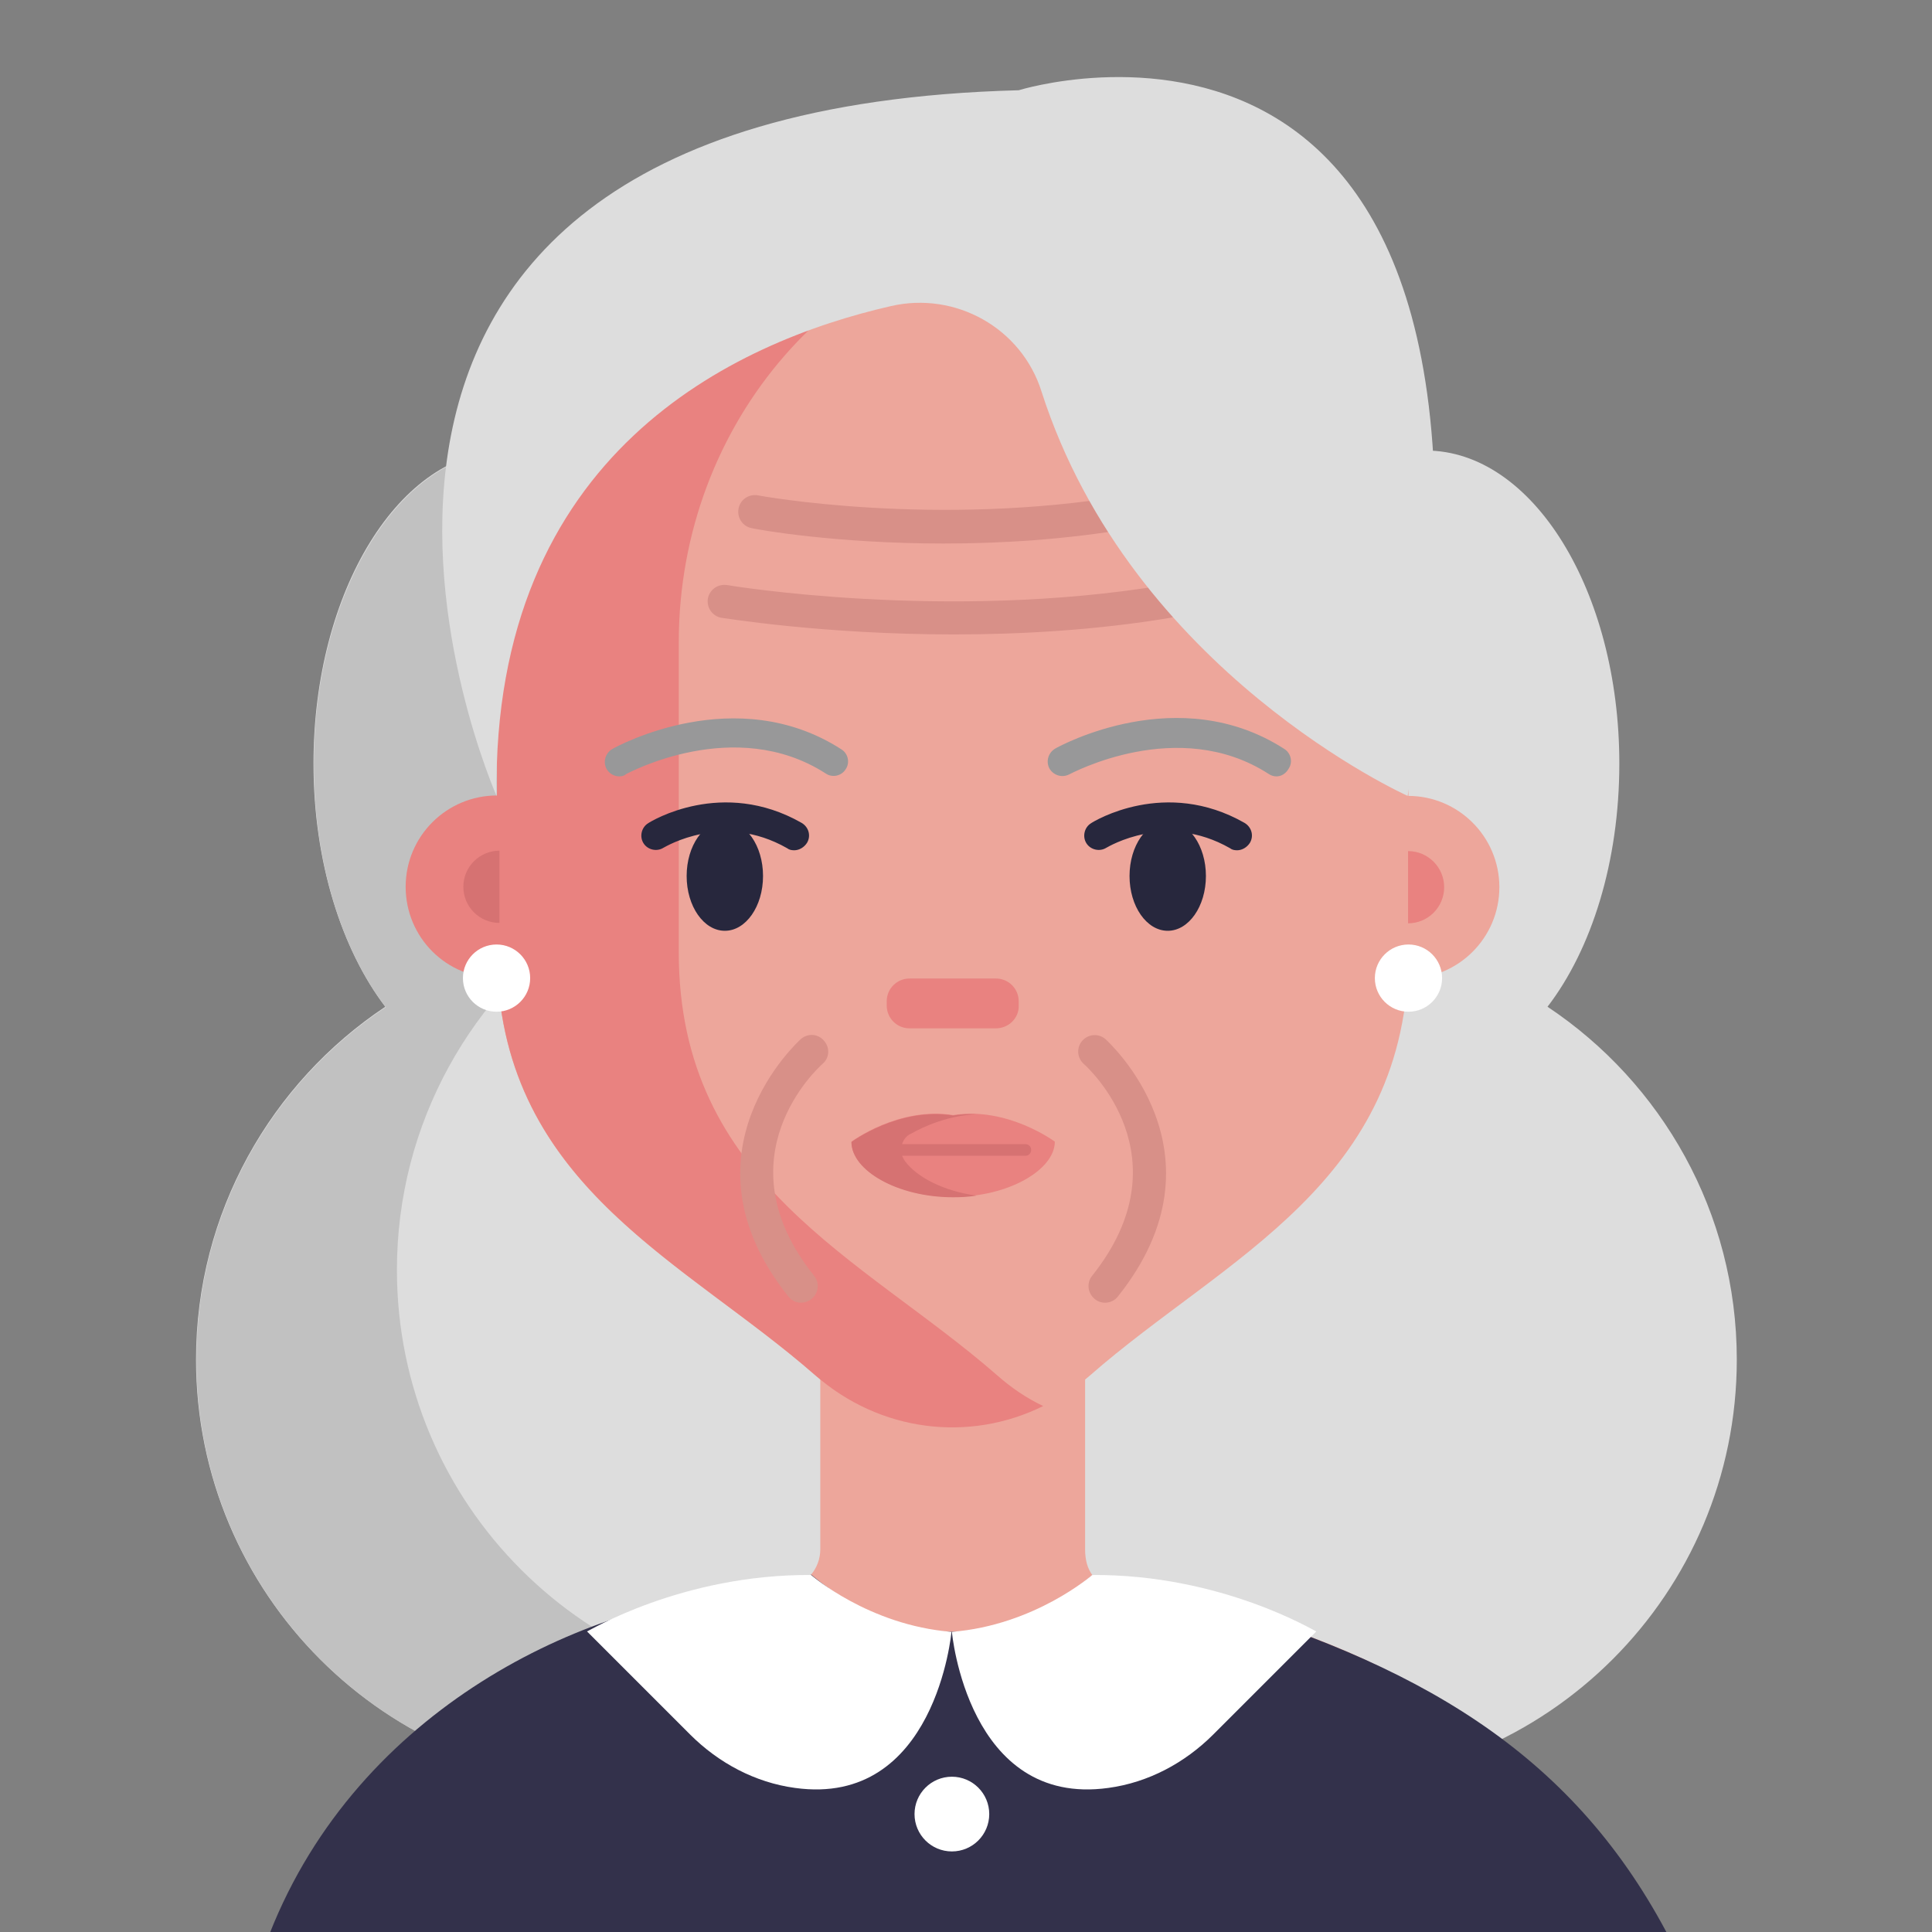 <?xml version="1.0" encoding="UTF-8"?><svg id="Layer_1" xmlns="http://www.w3.org/2000/svg" viewBox="0 0 160 160"><rect x="0" y="0" width="160" height="160" fill="#808080" stroke="none"/><defs><style>.cls-1{fill:#e98280;}.cls-2{fill:#d89088;}.cls-3{fill:#c1c1c1;}.cls-4{fill:#989899;}.cls-5{fill:#d67272;}.cls-6{fill:#ddd;}.cls-7{fill:#fff;}.cls-8{fill:#33314b;}.cls-9{fill:#eda69b;}.cls-10{fill:#27273d;}</style></defs><g id="Avatars"><g id="Artboard"><g id="Women"><g id="Old-People-Avatar_14"><path id="Path" class="cls-6" d="M128.159,83.375c3.644-4.744,5.947-11.997,5.947-20.144,0-14.3-7.184-25.919-16.019-25.919s-16.019,11.619-16.019,25.919c0,5.362.997,10.347,2.75,14.506-10.244,1.134-19.147,6.669-24.784,14.678-5.638-8.009-14.541-13.544-24.784-14.678,1.719-4.125,2.75-9.144,2.75-14.506,0-14.3-7.184-25.919-16.019-25.919-8.869,0-16.019,11.619-16.019,25.919,0,8.147,2.338,15.4,5.947,20.144-9.453,6.291-15.675,17.05-15.675,29.219,0,19.387,15.709,35.097,35.097,35.097,11.859,0,22.344-5.878,28.703-14.884,6.359,9.006,16.844,14.884,28.703,14.884,19.387,0,35.097-15.709,35.097-35.097,0-12.169-6.222-22.928-15.675-29.219Z"/><path id="Path-2" class="cls-3" d="M73.503,139.853c-6.05,4.916-13.75,7.872-22.138,7.872-19.387,0-35.097-15.709-35.097-35.097,0-12.203,6.222-22.928,15.675-29.219-3.644-4.744-5.947-11.997-5.947-20.144,0-14.3,7.184-25.919,16.019-25.919,1.65,0,3.231.412,4.709,1.134-2.544,4.606-4.125,10.656-4.125,17.325,0,8.147,2.338,15.4,5.947,20.144-9.453,6.291-15.675,17.05-15.675,29.219,0,19.387,15.709,35.097,35.097,35.097,1.891.034,3.747-.137,5.534-.412Z"/><path id="Path-3" class="cls-9" d="M131.184,153.569c-8.834,6.325-18.872,11.069-29.7,13.784h-42.969c-11.481-2.888-22.069-8.009-31.247-14.884l.034-.069c7.975-10.691,20.419-19.422,33.997-20.556.997-.069,1.994-.138,3.025-.138h.206c1.066,0,2.028-.516,2.647-1.306.481-.584.756-1.306.756-2.097v-18.631h21.931v18.631c0,.928.206,1.616.619,2.166,1.169,1.65,3.781,1.684,5.844,1.719.963,0,1.822,0,2.338.138,18.666,5.397,24.062,9.831,31.694,20.075l.825,1.169Z"/><path id="Path-4" class="cls-9" d="M116.644,53.194v25.678c0,19.147-15.228,25.266-26.366,35.028-6.6,5.809-16.156,5.809-22.756,0-11.103-9.728-26.366-15.881-26.366-35.028v-25.678c0-19.319,14.781-34.959,32.966-34.959h9.556c18.184,0,32.966,15.641,32.966,34.959Z"/><path id="Path-5" class="cls-1" d="M56.213,78.872v-25.678c0-18.322,13.303-33.378,30.216-34.856-.894-.103-1.822-.138-2.75-.138h-9.556c-18.219,0-32.966,15.675-32.966,34.959v12.719c-4.159,0-7.562,3.369-7.562,7.562s3.369,7.562,7.562,7.562h.069c1.1,17.463,15.572,23.513,26.262,32.863,5.397,4.744,12.788,5.603,18.906,2.578-1.375-.653-2.647-1.513-3.85-2.578-11.103-9.694-26.331-15.847-26.331-34.994Z"/><circle id="Oval" class="cls-9" cx="116.609" cy="73.475" r="7.562"/><path class="cls-4" d="M51.297,64.297c-.412,0-.825-.206-1.066-.619-.309-.584-.103-1.306.481-1.65.412-.241,10.244-5.603,18.975.034.55.344.722,1.1.344,1.65-.344.55-1.1.722-1.65.344-7.528-4.847-16.397,0-16.5.034-.206.172-.378.206-.584.206Z"/><path class="cls-4" d="M105.712,64.297c-.241,0-.447-.069-.653-.206-7.494-4.847-16.397,0-16.5.034-.584.309-1.306.103-1.65-.481-.309-.584-.103-1.306.481-1.65.412-.241,10.244-5.603,18.975.034.55.344.722,1.1.344,1.65-.241.412-.619.619-.997.619Z"/><path id="Path-6" class="cls-1" d="M82.475,85.163h-7.15c-1.066,0-1.891-.859-1.891-1.891v-.344c0-1.066.859-1.891,1.891-1.891h7.15c1.066,0,1.891.859,1.891,1.891v.344c.034,1.031-.825,1.891-1.891,1.891Z"/><path id="Path-7" class="cls-5" d="M41.363,70.45c-1.65,0-2.991,1.341-2.991,2.991s1.341,2.991,2.991,2.991v-5.981Z"/><path id="Path-8" class="cls-1" d="M116.609,76.466c1.65,0,2.991-1.341,2.991-2.991s-1.341-2.991-2.991-2.991v5.981Z"/><path class="cls-2" d="M79.003,52.541c-10.931,0-19.113-1.375-19.25-1.375-.756-.138-1.238-.825-1.134-1.581.138-.756.825-1.238,1.581-1.134.172.034,18.15,3.025,36.266,0,.756-.138,1.444.378,1.581,1.134.138.756-.378,1.444-1.134,1.581-6.188,1.031-12.409,1.375-17.909,1.375Z"/><path class="cls-2" d="M78.178,45.013c-9.075,0-15.503-1.169-15.916-1.272-.756-.138-1.238-.859-1.1-1.616.138-.756.859-1.238,1.616-1.1.138.034,14.644,2.681,30.559,0,.756-.138,1.444.378,1.581,1.134.137.756-.378,1.444-1.134,1.581-5.603.963-10.966,1.272-15.606,1.272Z"/><path class="cls-2" d="M66.353,107.884c-.412,0-.791-.172-1.066-.516-9.488-11.894.928-21.209,1.031-21.312.584-.516,1.444-.447,1.925.138.516.584.447,1.444-.138,1.925h0c-.344.309-8.525,7.734-.688,17.531.481.584.378,1.444-.206,1.925-.275.206-.584.309-.859.309Z"/><path class="cls-2" d="M91.516,107.884c-.309,0-.619-.103-.859-.309-.584-.481-.688-1.341-.206-1.925,7.803-9.797-.344-17.222-.688-17.531-.584-.516-.619-1.375-.138-1.925.516-.584,1.375-.619,1.925-.138.103.103,10.519,9.419,1.031,21.312-.275.344-.653.516-1.066.516Z"/><path id="Path-9" class="cls-1" d="M78.934,92.347c-4.503-.722-8.422,2.2-8.422,2.2,0,2.337,3.781,4.572,8.422,4.572h0c4.641,0,8.422-2.269,8.422-4.572,0,0-3.919-2.922-8.422-2.2Z"/><path id="Path-10" class="cls-5" d="M84.916,94.753h-10.209c.103-.344.344-.688.722-.859,1.169-.653,3.128-1.512,5.431-1.616-.619-.034-1.272,0-1.925.103-4.503-.722-8.422,2.2-8.422,2.2,0,2.337,3.781,4.572,8.422,4.572.653,0,1.306-.034,1.925-.138-2.716-.378-4.916-1.512-5.912-2.853-.103-.138-.172-.309-.241-.447h10.209c.275,0,.481-.206.481-.481s-.206-.481-.481-.481Z"/><ellipse id="Oval-2" class="cls-10" cx="60.028" cy="72.547" rx="3.163" ry="4.537"/><ellipse id="Oval-3" class="cls-10" cx="96.706" cy="72.547" rx="3.163" ry="4.537"/><path class="cls-10" d="M65.769,70.416c-.206,0-.412-.034-.584-.172-5.294-3.025-10.037-.138-10.244-.034-.55.344-1.306.172-1.65-.378-.344-.55-.172-1.306.378-1.65.241-.172,6.153-3.781,12.719-.034.584.344.791,1.066.447,1.65-.241.378-.653.619-1.066.619Z"/><path class="cls-10" d="M102.447,70.416c-.206,0-.412-.034-.584-.172-5.294-3.025-10.037-.138-10.244-.034-.55.344-1.306.172-1.65-.378-.344-.55-.172-1.306.378-1.65.241-.172,6.153-3.781,12.719-.034.584.344.791,1.066.447,1.65-.241.378-.653.619-1.066.619Z"/><circle id="Oval-4" class="cls-7" cx="41.122" cy="81.003" r="2.784"/><circle id="Oval-5" class="cls-7" cx="116.644" cy="81.003" r="2.784"/><path id="Path-11" class="cls-6" d="M73.778,25.35c-12.925,2.956-33.034,12.134-32.656,40.562,0,0-25.094-56.65,43.244-58.438,0,0,44.928-14.025,32.209,58.438,0,0-22.859-10.244-30.319-33.481-1.65-5.259-7.116-8.319-12.478-7.081Z"/><path id="Path-12" class="cls-8" d="M127,166c-14.403,10.347-27.887,4-47,4-19.766,0-34.288,11-49,0l-9-9c7-19,25.722-28.022,39.3-29.156.997-.069,1.994-.138,3.025-.138h.206c1.066,0,2.028-.516,2.647-1.306,4.022,3.403,12.994,8.662,23.306.034,1.169,1.65,3.781,1.684,5.844,1.719.963,0,1.822,0,2.338.138,18.666,5.397,31.334,12.709,39.334,27.709l-11,6Z"/><path id="Path-13" class="cls-7" d="M67.178,130.434s4.744,4.159,11.619,4.709c0,0-1.306,14.541-12.959,12.925-3.3-.447-6.325-2.062-8.697-4.434l-8.525-8.525c.034.034,7.803-4.744,18.562-4.675Z"/><path id="Path-14" class="cls-7" d="M90.45,130.434s-4.744,4.159-11.619,4.709c0,0,1.306,14.541,12.959,12.925,3.3-.447,6.325-2.062,8.697-4.434l8.525-8.525c-.034.034-7.803-4.744-18.562-4.675Z"/><circle id="Oval-6" class="cls-7" cx="78.831" cy="150.234" r="3.094"/></g></g></g></g></svg>
